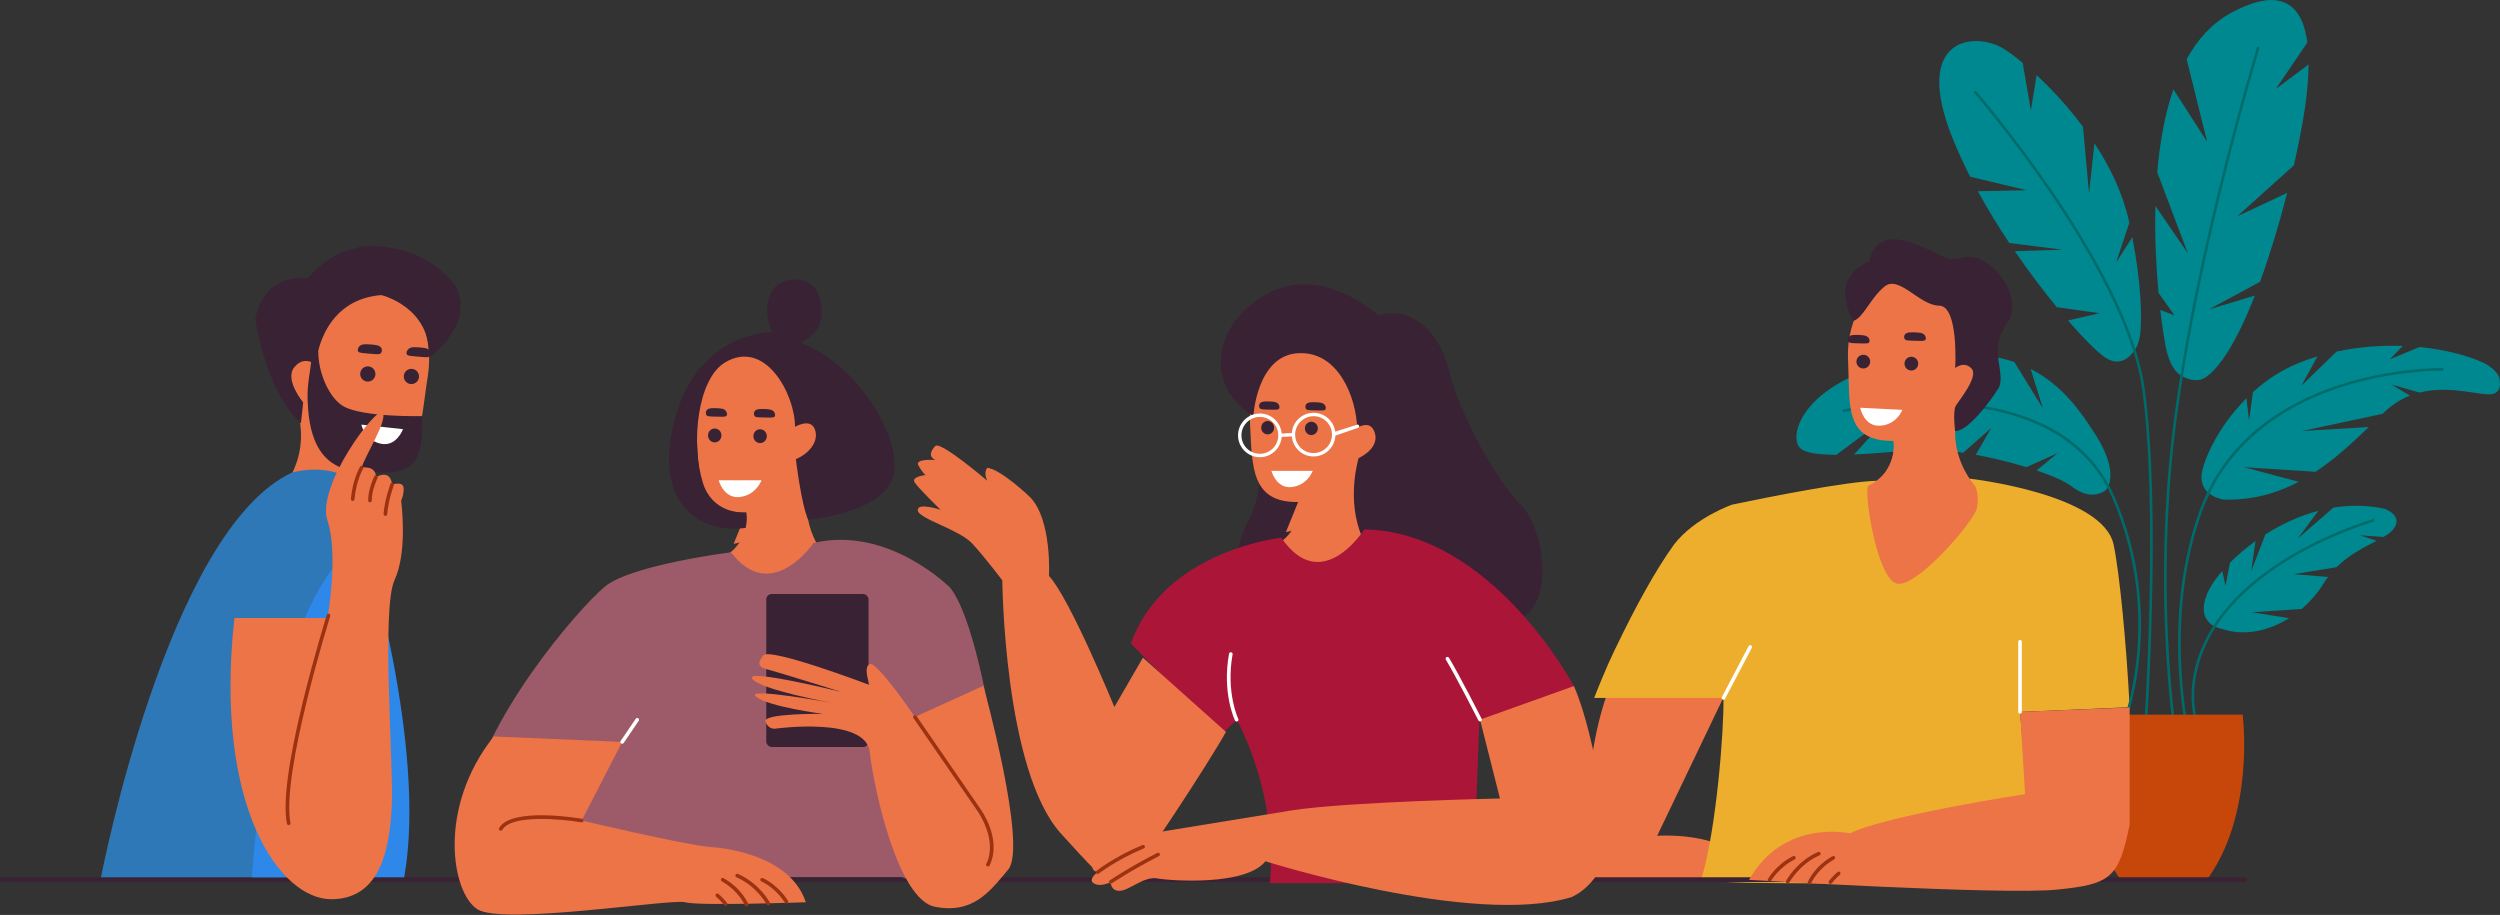 <?xml version="1.0" encoding="UTF-8"?>
<svg xmlns="http://www.w3.org/2000/svg" version="1.1" xmlns:xlink="http://www.w3.org/1999/xlink" viewBox="0 0 3631.5 1329">
  <rect x="0" y="0" width="3631.5" height="1329" fill="#333333" stroke="none"/>
  <defs>
    <style>
      .cls-1 {
        fill: #edae2d;
      }

      .cls-2, .cls-3 {
        fill: #fff;
      }

      .cls-4 {
        fill: #2e88e9;
      }

      .cls-3 {
        fill-rule: evenodd;
      }

      .cls-5 {
        fill: none;
      }

      .cls-6 {
        fill: #c7470a;
      }

      .cls-7 {
        clip-path: url(#clippath-1);
      }

      .cls-8 {
        fill: #ab1538;
      }

      .cls-9 {
        fill: #008890;
      }

      .cls-10 {
        fill: #9d5b69;
      }

      .cls-11 {
        fill: #9b3212;
      }

      .cls-12 {
        fill: #006b6b;
      }

      .cls-13 {
        fill: #ed7447;
      }

      .cls-14 {
        clip-path: url(#clippath-2);
      }

      .cls-15 {
        clip-path: url(#clippath);
      }

      .cls-16 {
        fill: #382234;
      }

      .cls-17 {
        fill: #2e78b7;
      }
    </style>
    <clipPath id="clippath">
      <rect class="cls-5" x="2684" y="405" width="194" height="328"/>
    </clipPath>
    <clipPath id="clippath-1">
      <path class="cls-5" d="M2723.715,414.129s-42.309,41.969-39.238,107.406c3.066,65.438-7.125,119.731,66.058,118.914,0,0,7.598,43.274-36.847,65.278,0,0,53.765,58.988,156.023.625,0,0-43.848-46.758-24.742-109.883,0,0,63.472-66.285,12.765-141.895-50.718-75.597-134.019-40.445-134.019-40.445Z"/>
    </clipPath>
    <clipPath id="clippath-2">
      <rect class="cls-5" width="3632" height="1330"/>
    </clipPath>
  </defs>
  <!-- Generator: Adobe Illustrator 28.6.0, SVG Export Plug-In . SVG Version: 1.2.0 Build 709)  -->
  <g>
    <g id="Capa_1">
      <path class="cls-13" d="M2353.352,966.227l166.722,12.296-112.875,235.579s121.5-9,135.153,61.949h-237.375s-13.875-199.5,48.375-309.824Z"/>
      <path class="cls-1" d="M3093.523,1027.273c-4.796-93.898-14.847-196.199-23.25-236.023-15.597-74.023-209.023-95.926-209.023-95.926-85.648,77.852-135.523,3.074-135.523,3.074-45,1.352-153.227,22.875-209.704,34.653,0,0-53.546,18.523-84.074,57.523-28.5,39.449-57.676,94.051-82.426,145.352-3.375,6.75-6.671,13.722-9.75,20.551-1.546,3.25-3.074,6.5-4.574,9.75h.153c-11.403,25.875-19.653,47.625-19.653,47.625h187.801c.898,45.375-10.125,191.625-32.551,264.75,30,3.074,69.676,3.824,69.676,3.824,0,0,237.375,2.926,407.102-.528,2.921-65.773-13.426-247.796-13.426-247.796l159.222-6.829Z"/>
      <path class="cls-9" d="M3227.852,523.125c16.421-22.352,32.546-55.5,47.546-93.75l-66.523,19.949,74.102-40.051c14.847-40.722,28.347-85.796,39.375-129.074l-72.676,34.051,82.426-74.102c2.773-12.222,5.324-24.148,7.574-35.625,4.5-22.199,13.574-68.171,13.801-110.921l-47.551,35.472,45.75-67.347c-6.75-50.852-34.125-84.602-111.153-42.829-27.375,14.852-48.296,38.25-64.199,66.977l29.778,120.074-49.051-76.125c-12.676,36.977-19.875,78.602-23.403,120.449l44.329,117.454-47.028-68.551c-1.125,46.199,1.278,90.449,4.574,126.301l23.176,32.699-20.625-7.949c2.778,24.074,5.699,42.296,7.5,51.824,5.699,29.472,16.278,40.648,24.824,44.699,4.801,2.773,11.852,5.625,19.801,5.324,6.75.977,18.824-3.148,37.653-28.949Z"/>
      <path class="cls-9" d="M3462.301,780c6.074-3.676,11.097-7.273,14.324-11.398,15.449-19.727-12.676-29.551-12.676-29.551-25.5-5.477-50.625-5.477-74.551-1.653l-51.523,44.778,29.699-40.125c-28.125,7.426-54.148,19.801-76.875,34.199l-20.625,53.551,6.301-43.875c-14.176,10.199-26.699,20.926-37.125,31.5l-6.449,33.449-4.801-21.375c-10.273,11.852-17.625,22.949-21.449,31.949-19.653,46.426,21.074,52.051,21.074,52.051,32.023,10.949,67.5,3.227,97.5-15.523l-54.301-8.625,72.602-4.801c12.449-10.653,23.398-23.25,31.949-37.199,1.949-3.204,4.023-6.278,6.227-9.227l-49.875-4.125,62.25-10.051c18.898-18.824,41.023-29.324,58.273-38.398l-24.375-8.028,34.426,2.477Z"/>
      <path class="cls-12" d="M3208.352,1092.375c-.528-.602-12.75-15.898-19.954-42.977-6.597-24.972-9.898-64.949,12.227-113.699,13.352-29.551,34.727-57.523,63.523-83.176,22.954-20.398,50.704-39.375,82.426-56.398,53.926-28.949,101.403-42.375,101.852-42.523l1.051,3.75c-.454.074-47.625,13.421-101.176,42.148-49.352,26.477-114.449,71.926-144.227,137.773-21.597,47.625-18.449,86.625-12.074,110.926,6.977,26.324,19.199,41.625,19.352,41.778l-3,2.398Z"/>
      <path class="cls-9" d="M3073.875,381.301l19.125-57.449c-.301-1.352-.602-2.625-.824-3.977-8.926-39.824-27.528-77.852-49.801-111.898l-7.875,72.523-8.773-96.301c-22.051-29.625-46.051-55.273-67.352-75.074l-8.324,51.148-11.926-69c-10.801-9-20.25-15.898-27.449-20.324-40.801-25.347-133.653-18.301-74.551,129.375,7.574,18.824,16.273,37.727,25.801,56.403l81.824,19.574-70.727,1.5c14.25,26.023,29.778,51.301,45.676,75.222l77.778,9.75-69.829,2.028c20.778,30.301,41.778,57.972,61.051,81.375l62.25,8.773-45.972,10.574c24.375,28.051,44.25,47.477,54.375,54.079,24.074,15.671,39.597-5.102,45.972-16.875,3.977-9.602,4.727-19.875,4.727-19.875h.074c1.648-20.551,2.25-66-11.773-138.227l-23.477,36.676Z"/>
      <path class="cls-12" d="M3117.977,1064.102l-3.829-.227c.227-3.227,22.204-325.352-2.773-500.398-13.051-91.125-78.75-203.028-131.551-280.801-57.301-84.375-112.199-147.977-112.801-148.574l2.926-2.551c.528.676,55.574,64.347,113.028,148.949,33.671,49.648,61.648,96.75,83.023,139.875,26.773,54,43.352,102,49.125,142.574,25.051,175.426,3.074,497.926,2.852,501.153Z"/>
      <path class="cls-12" d="M3170.477,1146c-.153-.523-10.653-48.523-18.528-128.398-7.199-73.727-13.574-190.426-2.625-327.903,10.875-137.472,45.528-299.324,72.676-410.847,29.398-120.903,56.551-210.375,56.773-211.278l3.676,1.125c-.222.824-27.375,90.301-56.773,211.051-27.074,111.449-61.653,273-72.528,410.25-10.875,137.102-4.574,253.574,2.625,327.148,7.801,79.653,18.301,127.5,18.454,128.028l-3.75.824Z"/>
      <path class="cls-9" d="M3629.926,547.352c-3.528-9-14.852-16.352-20.778-19.653-26.171-12-59.023-20.176-94.648-23.551l-43.125,17.852,18.898-19.5c-31.5-1.051-64.421,1.426-96.148,8.176l-51.227,49.722,23.403-42.671c-8.699,2.625-17.25,5.546-25.574,8.847-26.403,10.5-49.051,25.801-68.102,42.977l-5.699,41.472-3.676-32.546c-44.102,44.023-65.852,96.972-65.398,115.574.671,27.449,31.722,31.574,31.722,31.574,42.074,1.352,78-9.148,109.5-25.727l-79.648-21.296,104.097,6.75c29.028-19.204,54.227-42.75,77.329-65.028l-97.051,5.778,117.074-24.977c1.352-1.25,2.676-2.5,3.977-3.75,11.398-10.648,23.546-17.926,35.847-22.727l-27-16.125,40.727,11.704c45.676-11.477,90.676,5.625,106.051,2.171,12.75-2.847,12-15.523,9.449-25.046Z"/>
      <path class="cls-12" d="M3190.801,1131.375c-.153-.523-15.977-51.523-23.25-124.574-4.278-42.977-4.875-85.051-1.727-125.102,3.977-50.097,13.801-97.125,29.176-139.801,17.625-48.671,47.25-89.921,88.051-122.546,32.551-26.028,72.301-46.579,118.125-61.204,77.926-24.824,147.375-23.546,148.051-23.546l-.079,3.824c-.671,0-69.597-1.199-146.921,23.398-71.176,22.727-164.25,72.602-203.625,181.426-34.653,95.926-33.977,196.051-27.227,263.176,7.273,72.676,22.875,123.301,23.023,123.824l-3.597,1.125Z"/>
      <path class="cls-9" d="M2949.75,536.023l17.773,57.227-41.398-67.273c-27.824-9.602-61.801-14.329-103.949-11.176l35.625,49.347-60.824-46.648c-4.5.648-9.079,1.352-13.727,2.102-165.977,28.199-187.875,115.648-167.398,132.222,8.023,6.528,27.75,8.699,51.671,8.852l78-58.051-52.273,57.523c40.949-1.722,86.023-6.898,105.523-6.898,15.977,0,34.051,1.648,52.875,4.426l40.875-36.074-22.574,39.074c25.352,4.648,51.074,10.949,73.653,17.926l45.296-20.403-30.523,25.125c23.023,7.801,41.324,15.977,50.551,22.949,0,0,8.699,7.051,18.75,10.426,6.301,1.875,13.949,2.778,21.449.301l-.074.148c1.648-.597,3.148-1.199,4.426-1.796,0,0,.023-.028.074-.079,1.25-.597,2.324-1.125,3.222-1.574,2.477-1.801,4.125-4.199,4.954-5.551,4.574-8.847,10.574-32.625-18.227-77.398-20.773-32.324-47.023-70.949-93.75-94.727Z"/>
      <path class="cls-12" d="M3083.926,1059.824l-3.528-1.5c.153-.375,16.579-39.824,23.102-100.648,6.074-56.176,4.801-142.574-35.699-235.426-43.278-99.074-146.926-127.352-226.278-133.648-86.324-6.829-163.273,10.125-164.023,10.273l-.824-3.75c.75-.148,78.301-17.176,165.148-10.352,51.074,4.051,95.324,15.528,131.625,33.977,45.449,23.102,78.375,57.449,97.801,102,18.074,41.324,30,84.898,35.398,129.449,4.352,35.625,4.579,72,.676,108-6.676,61.426-23.25,101.25-23.398,101.625Z"/>
      <path class="cls-6" d="M3257.625,1038.148h-228.977s-19.046,145.653,53.778,242.329h121.426c72.824-96.676,53.773-242.329,53.773-242.329Z"/>
      <path class="cls-16" d="M3260.023,1281.301H3.602c-1.954,0-3.528-1.574-3.528-3.528,0-1.875,1.574-3.449,3.528-3.449h3256.421c1.954,0,3.528,1.574,3.528,3.449,0,1.954-1.574,3.528-3.528,3.528Z"/>
      <path class="cls-13" d="M1057.051,516.449s-48.676,42.301-45.449,108.227c3.296,66,1.046,120.972,72.523,119.847,0,0,7.574,43.653-35.773,66,0,0-4.954,65.551,151.648-.75,0,0-42.227-46.199-23.773-109.949,0,0,61.722-67.125,11.847-143.176-49.801-76.046-131.023-40.199-131.023-40.199Z"/>
      <path class="cls-16" d="M1096.273,639.523c3.153,4.5,9.227,5.477,13.579,2.176,4.347-3.222,5.324-9.523,2.171-14.023-3.148-4.5-9.296-5.477-13.648-2.25-4.352,3.301-5.25,9.597-2.102,14.097Z"/>
      <path class="cls-16" d="M1028.477,632.477c0,5.625,4.347,10.125,9.75,10.125,5.398,0,9.75-4.5,9.75-10.125,0-5.551-4.352-10.051-9.75-10.051-5.403,0-9.75,4.5-9.75,10.051Z"/>
      <path class="cls-13" d="M1067.102,628.574s22.199,34.949,17.25,41.176c-4.954,6.227-16.051,8.398-28.125,3.227l8.921-40.653s.301-3.074,1.954-3.75Z"/>
      <path class="cls-16" d="M1125.449,604.801c1.051-1.949.074-4.653-.824-6.153-2.551-4.046-8.023-4.273-13.801-4.5-6.074-.222-12.676-.449-14.926,3.676-.898,1.727-1.125,4.278,0,6.153,1.352,2.25,4.051,2.25,15.676,2.472,10.125.227,12.75.301,13.875-1.648Z"/>
      <path class="cls-16" d="M1055.551,603.602c1.125-1.954.148-4.653-.824-6.153-2.477-4.051-8.028-4.273-13.801-4.5-6.074-.222-12.676-.523-14.852,3.676-.972,1.727-1.125,4.273,0,6.148,1.352,2.25,4.051,2.25,15.676,2.477,10.051.227,12.676.301,13.801-1.648Z"/>
      <path class="cls-13" d="M1084.125,744.523s31.426-5.921,54.523-26.097c0,0-10.125,58.949-72.972,71.625l18.449-45.528Z"/>
      <path class="cls-2" d="M1075.125,721.875c20.324-2.625,28.648-18.449,31.051-24.227h-62.25c2.097,6.676,10.273,26.926,31.199,24.227Z"/>
      <path class="cls-16" d="M1162.273,497.852s44.102-14.403,27.676-66.676c-1.426-4.653-3.301-8.625-5.398-12-20.477-23.176-58.278-13.278-66,8.926-11.028,31.421,3.75,54.375,3.75,54.375,0,0-106.574-2.102-141.449,123.972-34.426,124.574,35.398,169.199,102.296,160.426,2.028-8.25,2.028-17.926.977-22.352-7.199.528-49.574.977-63.301-43.722-17.472-57.153-7.648-150.227,32.102-174.153,58.722-35.324,101.926,46.204,101.926,93.301,0,0,21.597-12.75,28.347,2.625,6.977,16.051-5.023,34.801-27.074,44.403,0,0,7.648,65.546,17.926,88.125,0,0,105.074-9.227,122.551-60.454,17.398-51.296-48.227-166.046-134.329-196.796Z"/>
      <path class="cls-10" d="M1181.699,788.699s-61.051,90.449-119.847,13.574c0,0-144.676,18.079-183.079,49.727-38.472,31.648-180.898,196.727-198.972,323.324,0,0-47.477,92.699,58.801,119.852l323.25-21.153h248.699s63.375,28.653,115.347,0c51.977-28.648,36.153-89.699,18.079-195.972,0,0-24.903-174.074-63.301-223.801,0,0-89.699-91.199-198.977-65.551Z"/>
      <path class="cls-13" d="M717.227,1069.801l186.523,7.949-58.801,114.148s148.125,35.102,186.528,38.477c0,0,114.222,4.5,139.046,80.25,0,0-156,5.625-175.199,0-19.199-5.625-264.523,33.898-301.875,10.199-37.273-23.773-58.722-147,23.778-251.023Z"/>
      <rect class="cls-16" x="1113.074" y="862.875" width="148.574" height="222.227" rx="7.875" ry="7.875"/>
      <path class="cls-13" d="M1126.648,1058.398s131.102-18.074,136.727,33.903c5.699,52.051,40.727,214.801,95.023,225,54.227,10.199,78-20.324,106.204-54.301,28.273-33.898-36.153-266.773-36.153-266.773l-99.449,45.222s-55.426-81.375-65.625-76.875c-10.125,4.5,0,30.528,0,30.528,0,0-145.801-55.426-154.875-42.977-9,12.449-6.75,16.949,6.824,20.398,13.574,3.375,107.403,32.778,107.403,32.778,0,0-141.301-35.102-130.051-19.278,11.324,15.829,116.472,35.102,116.472,35.102,0,0-128.847-23.773-110.773-9.074,18.074,14.699,97.199,24.898,97.199,24.898,0,0-88.199-1.125-83.625,11.25,4.5,12.449,14.699,10.199,14.699,10.199Z"/>
      <path class="cls-11" d="M1435.051,1258.648c-.352.051-.727-.023-1.125-.222-1.278-.676-1.875-2.25-1.199-3.528,17.171-35.398-13.051-77.097-13.352-77.546l-92.551-134.403c-.824-1.199-.523-2.847.676-3.676,1.199-.824,2.852-.523,3.676.676l92.551,134.403c1.273,1.722,32.324,44.546,13.722,82.875-.449.898-1.347,1.421-2.398,1.421Z"/>
      <path class="cls-11" d="M727.426,1206.676c-.449,0-.903-.125-1.352-.375-1.273-.676-1.648-2.324-.972-3.602,17.699-30.597,116.097-14.097,120.296-13.347,1.426.222,2.403,1.574,2.176,3-.222,1.421-1.648,2.398-3.074,2.171-27.449-4.722-101.625-11.921-114.824,10.801-.449.903-1.352,1.352-2.25,1.352Z"/>
      <path class="cls-2" d="M903.75,1080.375c-.523,0-1.051-.148-1.5-.449-1.199-.824-1.5-2.477-.676-3.676l21.903-32.176c.824-1.199,2.472-1.5,3.671-.676,1.204.829,1.5,2.403.676,3.602l-21.898,32.25c-.528.75-1.352,1.125-2.176,1.125Z"/>
      <path class="cls-13" d="M2684.477,521.551c-3.079-65.477,39.222-107.403,39.222-107.403,0,0,83.324-35.171,134.028,40.426,50.699,75.602-12.75,141.903-12.75,141.903-19.125,63.148,23.921,109.125,23.921,109.125,0,0,7.051,13.648,2.625,33-4.5,19.421-91.648,121.199-118.648,108.296-27-12.898-45.523-129.824-39.227-141.148,44.477-22.051,36.903-65.324,36.903-65.324-73.199.824-63-53.477-66.074-118.875Z"/>
      <path class="cls-16" d="M2768.324,534.074c3.227,4.426,9.449,5.477,13.949,2.25,4.426-3.222,5.477-9.449,2.25-13.949-3.222-4.426-9.449-5.477-13.949-2.25-4.426,3.227-5.472,9.449-2.25,13.949Z"/>
      <path class="cls-16" d="M2696.625,525.301c0,5.472,4.5,9.972,9.977,9.972,5.472.079,9.972-4.421,10.046-9.898,0-5.551-4.421-10.051-9.972-10.051-5.477,0-9.977,4.426-10.051,9.977Z"/>
      <path class="cls-13" d="M2738.773,522.676s-26.171,32.023-21.75,38.699c4.426,6.676,15.528,10.051,28.278,6.227l-4.875-41.028s.074-3.074-1.653-3.898Z"/>
      <path class="cls-2" d="M2763.301,595.352l-61.125-3.079s5.25,27.903,29.398,26.102c24.074-1.801,31.727-23.023,31.727-23.023Z"/>
      <path class="cls-16" d="M2796.977,493.426c1.125-1.875.148-4.653-.829-6.074-2.546-4.051-8.171-4.278-14.097-4.5-6.227-.301-12.977-.602-15.301,3.523-.977,1.727-1.125,4.273,0,6.074,1.426,2.25,4.125,2.324,16.051,2.551,10.347.301,12.972.375,14.176-1.574Z"/>
      <path class="cls-16" d="M2715.227,497.176c1.125-1.875.148-4.653-.75-6.074-2.625-4.051-8.25-4.278-14.176-4.5-6.227-.301-12.977-.602-15.227,3.523-.972,1.727-1.199,4.273,0,6.074,1.352,2.25,4.125,2.324,16.051,2.551,10.273.301,12.977.375,14.102-1.574Z"/>
      <g class="cls-15">
        <g class="cls-7">
          <g class="cls-14">
            <path class="cls-13" d="M2750.551,640.426s32.176-5.778,55.875-25.653c0,0-10.574,58.352-74.926,70.727l19.051-45.074Z"/>
          </g>
        </g>
      </g>
      <path class="cls-16" d="M2692.273,466.199s-38.472-60.75,23.25-86.773c0,0,5.028-47.926,63-26.176,57.903,21.75,40.801,26.852,76.5,20.324,35.778-6.523,88.278,58.125,60,96.602-28.273,38.398.75,73.648-12.597,94.722-13.426,21-44.926,62.329-62.477,61.204,0,0-3.449-28.5.903-36.375,4.421-7.801,33.898-42.676,23.023-54.375-10.949-11.625-23.773-.676-23.773-.676,0,0,5.472-90.375-23.329-90.676-28.722-.227-58.5-45.449-79.648-27.523-21.074,17.847-30.227,44.847-44.852,49.722Z"/>
      <path class="cls-13" d="M3093.523,1027.574l-159.222,6.528,7.347,119.398s-202.5,31.125-254.398,57.074c0,0-96-22.051-146.625,67.5,0,0,367.273,22.051,446.477,14.25,79.125-7.722,90.824-16.875,106.421-94.722v-170.028Z"/>
      <path class="cls-2" d="M2503.5,1016.477c-.398,0-.801-.102-1.199-.301-1.278-.676-1.801-2.25-1.125-3.528l38.847-74.097c.676-1.278,2.25-1.801,3.528-1.125,1.347.676,1.801,2.324,1.125,3.597l-38.852,74.028c-.449.898-1.347,1.426-2.324,1.426Z"/>
      <path class="cls-2" d="M2934.301,1036.727c-1.5,0-2.625-1.204-2.625-2.625v-101.852c0-1.5,1.125-2.625,2.625-2.625,1.426,0,2.625,1.125,2.625,2.625v101.852c0,1.421-1.199,2.625-2.625,2.625Z"/>
      <path class="cls-16" d="M1829.926,643.875s8.551,64.574-15.824,110.852c-24.375,46.273-28.051,108.449-9.75,138.898,18.222,30.449,97.421,0,99.898-119.398,2.398-119.403-74.324-130.352-74.324-130.352Z"/>
      <path class="cls-13" d="M1859.551,509.398s-46.875,40.801-43.801,104.329c3.148,63.597.977,116.546,69.898,115.5,0,0,7.278,42-34.5,63.523,0,0-4.722,63.148,146.102-.75,0,0-40.648-44.477-22.949-105.898,0,0,59.472-64.653,11.472-137.852-48-73.273-126.222-38.852-126.222-38.852Z"/>
      <path class="cls-16" d="M1897.352,628.051c3,4.273,8.921,5.25,13.046,2.097,4.204-3.148,5.176-9.222,2.102-13.574-3.074-4.273-8.926-5.25-13.125-2.097-4.199,3.148-5.102,9.222-2.023,13.574Z"/>
      <path class="cls-16" d="M1832.023,621.301c0,5.324,4.204,9.676,9.375,9.676,5.176,0,9.375-4.352,9.375-9.676,0-5.403-4.199-9.75-9.375-9.75-5.171,0-9.375,4.347-9.375,9.75Z"/>
      <path class="cls-13" d="M1869.227,617.477s21.375,33.671,16.574,39.671c-4.727,6-15.449,8.102-27,3.153l8.551-39.227s.222-2.926,1.875-3.597Z"/>
      <path class="cls-16" d="M1925.398,594.602c1.051-1.875.153-4.5-.75-5.926-2.472-3.903-7.722-4.125-13.347-4.352-5.852-.222-12.227-.449-14.324,3.528-.903,1.648-1.125,4.125,0,5.921,1.347,2.176,3.898,2.176,15.148,2.403,9.676.222,12.227.301,13.273-1.574Z"/>
      <path class="cls-16" d="M1858.125,593.398c1.051-1.875.074-4.5-.824-5.921-2.403-3.903-7.727-4.051-13.278-4.278-5.847-.222-12.222-.523-14.324,3.449-.898,1.727-1.125,4.204,0,5.926,1.352,2.176,3.903,2.25,15.074,2.477,9.75.148,12.227.222,13.352-1.653Z"/>
      <path class="cls-13" d="M1885.648,729.227s30.227-5.778,52.5-25.125c0,0-9.75,56.699-70.273,68.921l17.773-43.796Z"/>
      <path class="cls-2" d="M1876.949,707.398c19.574-2.546,27.602-17.773,29.926-23.398h-60c2.023,6.449,9.898,26.023,30.074,23.398Z"/>
      <path class="cls-16" d="M1820.625,604.5s4.875-87.75,64.574-91.426c59.699-3.597,84.903,65.699,86.176,108.375,0,0,15.227-9.824,22.574.977,7.653,11.324,6.903,29.25-20.398,43.051,0,0-18.528,59.699,4.875,114.222,22.574,52.653,85.801,99.903,155.324,120.824,141.301,42.676,114.523-127.949,76.727-165.671-37.727-37.801-90.153-132.829-105.977-197.403-15.824-64.574-62.102-92.551-102.375-79.199,0,0-80.398-75.523-160.801-31.648-80.398,43.875-92.625,132.824-20.699,177.898Z"/>
      <path class="cls-3" d="M1934.852,631.352c0-14.778-12-26.778-26.778-26.778-14.773,0-26.773,12-26.773,26.778,0,14.699,12,26.773,26.773,26.773,14.778,0,26.778-12.074,26.778-26.773ZM1856.852,632.398c0-14.773-12-26.773-26.778-26.773-14.773,0-26.773,12-26.773,26.773,0,14.778,12,26.778,26.773,26.778,14.778,0,26.778-12,26.778-26.778ZM1973.25,621.301l-33.449,11.472c-.75,16.801-14.699,30.301-31.727,30.301-16.574,0-30.222-12.898-31.574-29.176l-14.773.829c-1.204,16.421-14.926,29.398-31.653,29.398-17.472,0-31.722-14.25-31.722-31.727,0-17.546,14.25-31.722,31.722-31.722,16.653,0,30.301,12.824,31.653,29.097l14.773-.824c1.199-16.347,14.926-29.324,31.574-29.324,16.125,0,29.403,12,31.5,27.449l31.125-9.972c1.125-.75,2.699-.375,3.375.824.676,1.199.301,2.699-.824,3.375Z"/>
      <path class="cls-8" d="M1642.648,934.801l131.102,132.597,22.648-21.824s60.301,104.778,48.227,237.375h295.426l9-237.375,16.648,23.324,120.528-72.296s-119.028-224.625-304.426-227.625c0,0-61.801,97.949-120.602,12.074,0,0-170.324,18.074-218.551,153.75Z"/>
      <path class="cls-13" d="M2149.875,1045.352l28.949,114.523s-218.176,4.574-300.75,17.023l-207.972,33.903s-76.125,33-81.676,43.574c-5.477,10.574,6.074,12.523,6.074,12.523,0,0-15.602,11.102-5.023,16.579,10.5,5.546,24.074-2.477,24.074-2.477,0,0-.977,13.051,12.597,13.051,13.579,0,35.625-21.602,54.75-18.074,19.051,3.523,128.625,11.324,157.278-24.903,0,0,302.926,95.699,444.597,52.051,0,0,45.977-18,53.477-79.801,0,0-16.875-151.347-50.023-226.722l-136.352,48.75Z"/>
      <path class="cls-13" d="M1660.199,955.352l-41.472,71.625s-64.426-157.579-94.954-190.352c0,0,4.5-81-27.148-114.148,0,0-42.227-40.727-62.551-42.977,0,0-6,6.824,0,18.824,0,0-67.801-57.972-75.375-50.472-7.5,7.574-9.75,15.824,0,20.324,0,0-30.148-2.25-24.824,7.574,5.25,9.824,10.5,14.324,10.5,14.324,0,0-21.074,2.25-15.824,10.574,5.324,8.25,37.722,39.903,37.722,39.903,0,0-33.898-11.324-33.148.75.75,12.074,60.301,27.898,79.125,48.222,18.824,20.403,43.727,53.551,43.727,53.551,0,0,2.25,275.852,85.125,367.727,82.875,91.949,79.648,79.949,92.625,72.375,12.898-7.5,125.921-180.903,147.074-220.051l-120.602-107.773Z"/>
      <path class="cls-2" d="M1796.398,1048.199c-.972,0-1.949-.597-2.398-1.5-.75-1.648-18.977-40.426-8.699-97.125.222-1.426,1.574-2.398,3-2.097,1.426.222,2.398,1.574,2.176,3-9.903,54.972,8.097,93.523,8.25,93.898.671,1.352.074,2.926-1.204,3.523-.398.204-.773.301-1.125.301Z"/>
      <path class="cls-2" d="M2149.875,1047.977c-.898,0-1.875-.528-2.324-1.426-.301-.602-31.727-62.403-47.324-88.352-.75-1.273-.301-2.847.898-3.597,1.273-.75,2.926-.375,3.676.898,15.676,26.102,47.176,88.051,47.472,88.648.676,1.278.153,2.926-1.199,3.528-.347.199-.75.301-1.199.301Z"/>
      <path class="cls-11" d="M1594.5,1269.602c-.824,0-1.574-.375-2.102-1.051-.898-1.125-.671-2.778.454-3.676.222-.227,26.773-20.852,66.597-37.352,1.352-.597,2.926.079,3.449,1.426.602,1.352-.074,2.852-1.421,3.449-39.079,16.204-65.102,36.375-65.403,36.602-.449.375-1.051.602-1.574.602Z"/>
      <path class="cls-11" d="M1613.551,1283.625c-.824,0-1.653-.375-2.176-1.125-.824-1.199-.523-2.852.676-3.676.301-.222,27.972-18.972,69.074-39.898,1.273-.676,2.926-.153,3.523,1.125.676,1.273.153,2.847-1.125,3.523-40.796,20.778-68.171,39.375-68.472,39.602-.449.301-.977.449-1.5.449Z"/>
      <path class="cls-13" d="M591.375,424.051s-87.449-49.125-152.699,27.898c-65.25,77.102-3.528,157.949-3.528,157.949,13.278,72-39.898,117.301-39.898,117.301.898.676,1.875,1.278,2.773,1.949,33.153,15.301,108,43.051,161.926,12.977-38.551-29.773-26.176-72-26.176-72,80.551,9.977,76.051-51.148,87.528-122.852,11.551-71.773-29.926-123.222-29.926-123.222Z"/>
      <path class="cls-16" d="M542.477,550.648c-4.125,4.579-11.102,4.875-15.602.75-4.574-4.046-4.875-11.097-.75-15.597,4.051-4.5,11.102-4.875,15.602-.75s4.875,11.097.75,15.597Z"/>
      <path class="cls-16" d="M608.625,548.023c-.676,6.079-6.148,10.5-12.227,9.829-6.074-.676-10.421-6.153-9.75-12.227.602-6.074,6.079-10.426,12.153-9.75,6.074.602,10.5,6.074,9.824,12.148Z"/>
      <path class="cls-13" d="M566.699,531.523s24.903,38.551,19.199,45.375c-5.625,6.829-18.296,9.153-31.875,3.375l10.426-44.625s.375-3.375,2.25-4.125Z"/>
      <path class="cls-16" d="M519.977,510.148c-.977-2.25.449-5.097,1.648-6.671,3.375-4.051,9.602-3.602,16.125-3.153,6.898.449,14.398.977,16.426,5.778.824,2.023.75,4.875-.75,6.75-1.875,2.25-4.875,1.949-18,.824-11.403-1.051-14.403-1.278-15.449-3.528Z"/>
      <path class="cls-16" d="M590.852,514.426c-1.051-2.25.375-5.102,1.648-6.602,3.301-4.125,9.523-3.676,16.125-3.222,6.824.523,14.324,1.046,16.352,5.847.824,1.949.75,4.801-.75,6.676-1.801,2.324-4.875,2.023-18,.824-11.403-.972-14.403-1.199-15.375-3.523Z"/>
      <path class="cls-13" d="M533.773,670.125s-34.722-10.426-58.421-35.25c0,0,4.421,65.625,73.796,87.227l-15.375-51.977Z"/>
      <path class="cls-16" d="M498.75,590.102c-19.949-11.551-36.676-47.25-36.449-80.852,7.125-27.898,28.5-75.375,91.5-80.625,0,0,72.375,17.023,69.597,90.898,0,0,42.75-31.722,45.602-69.75,1.051-14.023-2.398-26.324-9.227-36.671v-.079c-3.671-5.546-8.25-10.5-13.574-14.847-53.472-51.153-126.824-39.301-126.824-39.301l.824,1.125c-23.097,3.824-48.824,16.125-73.875,44.551,0,0-60.597-11.477-75.597,58.574,0,0,14.625,104.324,66.375,151.949l3.296-30.523s-27.375-32.699-13.046-50.926c8.699-11.023,18.375-10.199,24.597-7.801-.972,12.449-5.847,31.949-5.176,53.176,1.278,43.875,10.352,101.25,74.176,105.75,63.903,4.5,96.074,6.301,92.102-80.324,0,0-85.801,2.097-114.301-14.324Z"/>
      <path class="cls-2" d="M524.926,616.801l60.449,6.597s-9.523,26.551-32.852,21c-23.398-5.546-27.597-27.597-27.597-27.597Z"/>
      <path class="cls-17" d="M424.051,686.477c-180.824,84.449-277.352,587.847-277.352,587.847h325.727c67.875-125.551,87.301-449.176,87.301-449.176,3-180.898-135.676-138.671-135.676-138.671Z"/>
      <path class="cls-4" d="M528.676,784.426s92.625,300.301,58.426,489.898h-221.102s22.5-409.722,162.676-489.898Z"/>
      <path class="cls-13" d="M340.5,897.75h135.148s16.579-91.949,0-141.676c-16.574-49.801,70.875-165.824,79.875-156.824,9.079,9.074-25.574,63.301-30.148,79.949,0,0,21.148-3.523,20.625,14.028,0,0,20.625-13.051,23.625,10.574,0,0,15.602-5.028,16.574,4.5.977,9.523-3.523,19.125-3.523,19.125,0,0,10.051,72.824-9.528,115.051-19.574,42.148-1.046,270.824-4.046,328.046-3,57.301-13.875,135.676-88.051,135.676-74.25,0-170.699-134.176-140.551-408.449Z"/>
      <path class="cls-11" d="M419.324,1198.5c-1.199,0-2.324-.898-2.551-2.176-5.921-30.523,2.028-90.824,23.704-179.25,16.046-65.699,34.046-123.148,34.199-123.75.449-1.426,1.949-2.176,3.301-1.722,1.421.449,2.171,1.949,1.722,3.296-.676,2.329-71.551,229.204-57.75,300.454.301,1.421-.676,2.773-2.097,3.074-.153.051-.329.074-.528.074Z"/>
      <path class="cls-11" d="M512.324,727.648h-.222c-1.426-.074-2.551-1.347-2.403-2.847,2.551-28.875,13.051-46.278,13.426-47.028.824-1.199,2.398-1.648,3.676-.824,1.199.75,1.648,2.324.824,3.602-.074.148-10.273,17.097-12.676,44.699-.148,1.426-1.273,2.398-2.625,2.398Z"/>
      <path class="cls-11" d="M537.449,729.676c-1.426,0-2.625-1.125-2.625-2.551-.523-15.523,8.403-34.273,8.778-35.023.671-1.352,2.25-1.875,3.523-1.278,1.352.676,1.875,2.25,1.273,3.528-.074.222-8.773,18.375-8.324,32.625.074,1.421-1.051,2.699-2.551,2.699h-.074Z"/>
      <path class="cls-11" d="M559.801,749.324c-.102,0-.176-.023-.227-.074-1.5-.074-2.551-1.352-2.398-2.852,1.722-21.148,9.676-42.597,9.972-43.5.528-1.421,2.028-2.097,3.375-1.574,1.352.528,2.102,2.028,1.579,3.375-.079.227-8.028,21.676-9.676,42.153-.153,1.421-1.278,2.472-2.625,2.472Z"/>
      <path class="cls-11" d="M1142.477,1312.574c-.903,0-1.801-.449-2.329-1.273-.074-.227-11.921-20.25-34.273-31.051-1.273-.602-1.875-2.176-1.199-3.523.597-1.278,2.176-1.875,3.523-1.204,23.778,11.551,36,32.176,36.528,33.079.75,1.273.296,2.847-.903,3.597-.449.25-.898.375-1.347.375Z"/>
      <path class="cls-11" d="M1116.074,1315.273c-.898,0-1.875-.523-2.324-1.421-.148-.301-14.324-26.551-43.949-39.602-1.352-.523-1.949-2.102-1.352-3.449.602-1.352,2.176-1.949,3.449-1.352,31.426,13.801,45.903,40.801,46.5,41.926.676,1.273.227,2.926-1.046,3.602-.403.199-.829.296-1.278.296Z"/>
      <path class="cls-11" d="M1084.426,1316.699c-1.051,0-2.028-.597-2.477-1.648-.074-.301-8.324-20.477-33.523-34.875-1.199-.75-1.653-2.324-.977-3.602.75-1.273,2.324-1.722,3.602-.972,26.926,15.375,35.472,36.597,35.847,37.5.528,1.347-.148,2.847-1.5,3.449-.296.097-.625.148-.972.148Z"/>
      <path class="cls-11" d="M1054.051,1315.801c-.75,0-1.574-.375-2.102-1.051-5.25-6.676-11.625-12.148-11.699-12.227-1.125-.972-1.199-2.625-.301-3.75.977-1.046,2.625-1.199,3.75-.222.301.222,6.824,5.847,12.375,12.972.977,1.125.75,2.778-.375,3.676-.523.375-1.051.602-1.648.602Z"/>
      <path class="cls-11" d="M2570.398,1280.699c-.449,0-.898-.097-1.347-.301-1.199-.75-1.653-2.398-.903-3.597.454-.903,12.676-21.602,36.528-33.153,1.273-.597,2.847-.074,3.523,1.278.602,1.273.074,2.847-1.199,3.523-22.426,10.801-34.199,30.75-34.352,30.977-.449.824-1.347,1.273-2.25,1.273Z"/>
      <path class="cls-11" d="M2596.801,1283.398c-.449,0-.875-.097-1.278-.296-1.273-.676-1.722-2.25-1.046-3.528.597-1.199,15.074-28.199,46.421-42,1.352-.523,2.926.074,3.528,1.352.597,1.347,0,2.926-1.352,3.523-29.699,13.051-43.801,39.301-43.949,39.528-.449.898-1.426,1.421-2.324,1.421Z"/>
      <path class="cls-11" d="M2628.449,1284.824c-.347,0-.676-.051-.972-.148-1.352-.528-2.028-2.102-1.5-3.449.375-.903,8.921-22.125,35.847-37.5,1.199-.676,2.852-.227,3.602.972.676,1.278.222,2.926-1.051,3.602-25.125,14.398-33.375,34.648-33.523,34.875-.375,1.051-1.352,1.648-2.403,1.648Z"/>
      <path class="cls-11" d="M2658.824,1283.926c-.597,0-1.125-.227-1.648-.602-1.125-.898-1.352-2.551-.449-3.676,5.625-7.125,12.148-12.75,12.449-12.972,1.125-.977,2.773-.824,3.676.301.972,1.125.824,2.773-.227,3.671-.074.079-6.449,5.551-11.699,12.301-.528.602-1.352.977-2.102.977Z"/>
    </g>
  </g>
</svg>